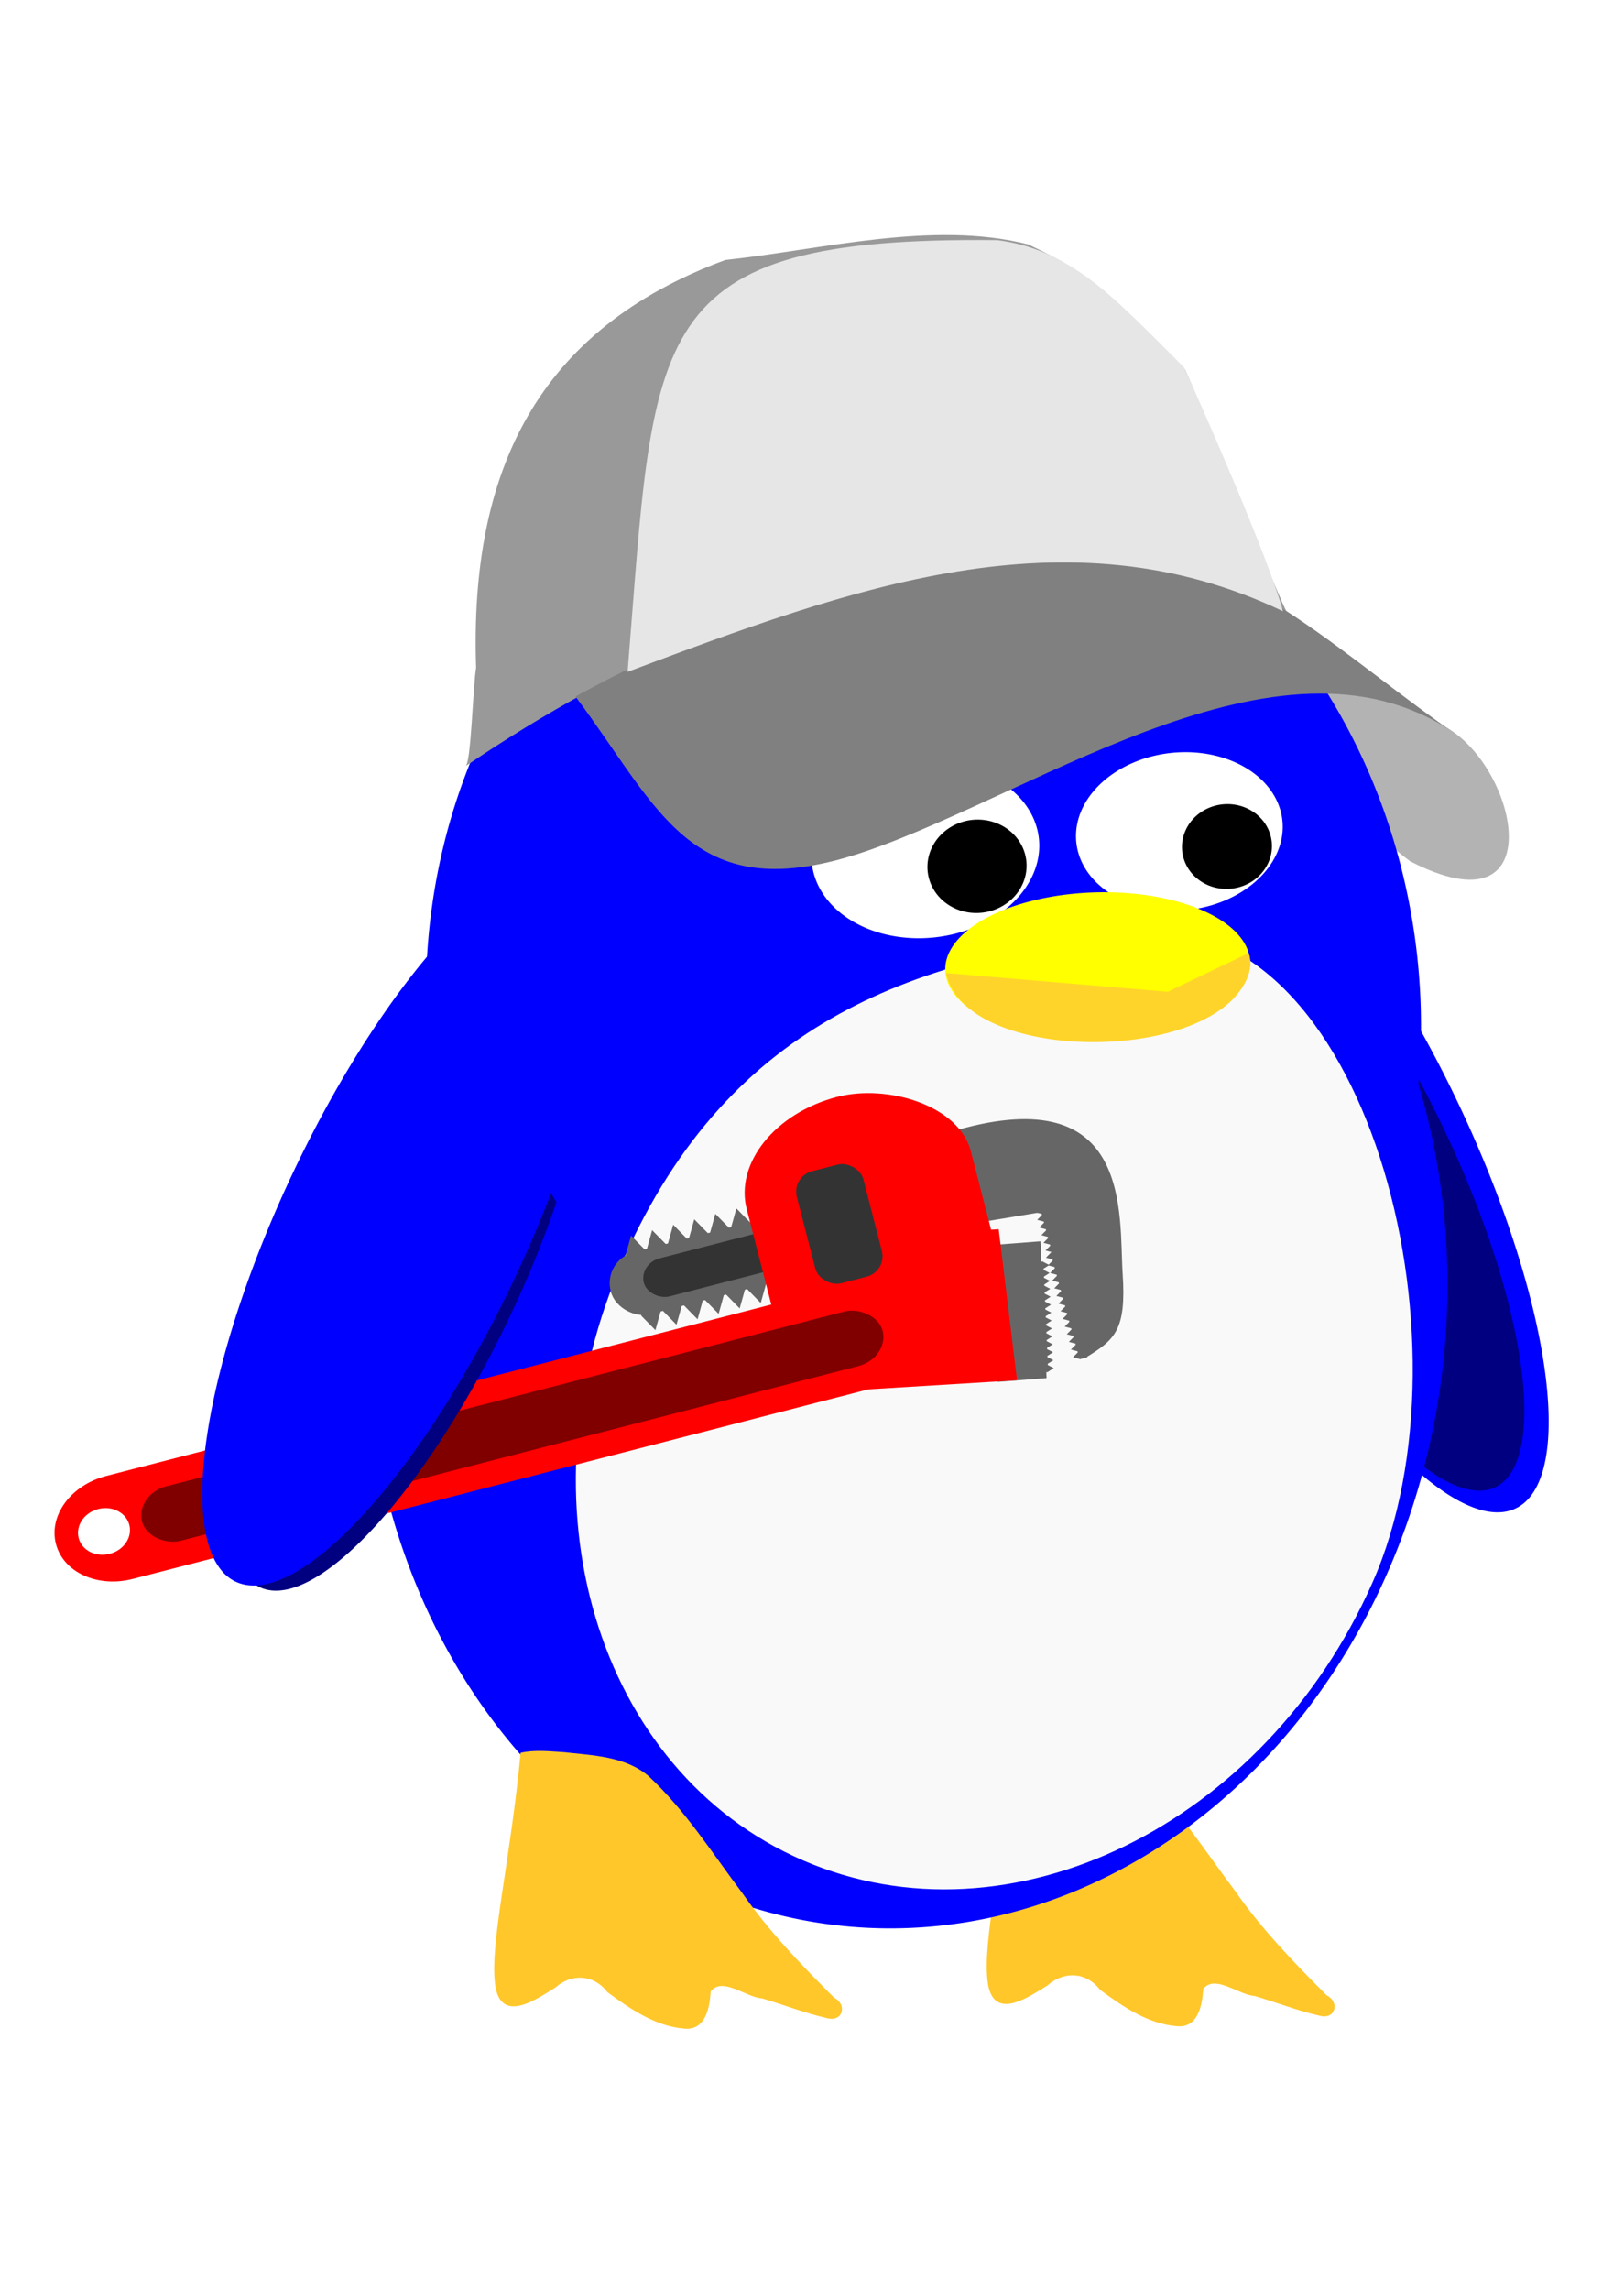 <?xml version="1.0" encoding="UTF-8"?>
<svg version="1.0" viewBox="0 0 372.05 524.41" xmlns="http://www.w3.org/2000/svg">
<path d="m323.04 197.23c-16.07-11.91-22.66-25.94-40.37-36.29 26.7-5.11 31.68-3.75 48.44 5.52 16.86 9.33 24.63 47.63-8.07 30.77z" fill="#b3b3b3" fill-rule="evenodd"/>
<path d="m232.11 400.86c-2.37 25-7.01 43.25-5.87 52.84 1.15 9.59 9.53 3.53 13.73 1 3.81-3.37 8.87-3.12 12.03 0.98 5.23 3.85 10.99 7.83 17.65 8.35 4.83 0.44 5.79-4.84 6-8.49 2.61-3.51 8.11 1.33 11.75 1.56 4.95 1.44 9.79 3.36 14.81 4.5 3.67 1.07 4.88-3.03 1.7-4.67-7.5-7.51-14.92-15.18-20.99-23.93-6.91-9.16-13.1-19.02-21.57-26.87-5.35-4.48-12.67-4.66-19.29-5.4-3.3-0.2-6.69-0.6-9.95 0.13z" fill="#ffc72a"/>
<path transform="matrix(1.295 -.136 .569 1.305 110.16 -251.14)" d="m0.886 364.92a22.779 62.914 0 1 1-38.554-10.11" fill="#00f"/>
<path transform="matrix(1.141 -.119 .502 1.15 133.38 -185.12)" d="m0.886 364.92a22.779 62.914 0 1 1-38.554-10.11" fill="#000080"/>
<path transform="matrix(.958 -.104 .13 1.196 -153.75 47.889)" d="m474.39 184.37a118.08 107.72 0 1 1-236.16 0 118.08 107.72 0 1 1 236.16 0z" fill="#00f"/>
<path transform="matrix(.684 .312 -.21 .577 67.847 -100.41)" d="m524.11 498.21a166.76 230.98 0 1 1-333.52 0 166.76 230.98 0 1 1 333.52 0z" fill="#00f"/>
<path d="m314.4 362.49c-24.62 55.54-83.04 84.02-130.39 63.58s-65.8-82.1-41.18-137.64c24.63-55.54 67.89-69.44 118.12-74.88 51.27-5.55 78.07 93.41 53.45 148.94z" fill="#f9f9f9"/>
<g transform="matrix(-.228 -.885 -.885 .228 344.9 424.91)">
<path d="m165 56.587c14.65-2.758 46.43-14.695 45.33 31.246l-23.83 0.325-1.39-15.854-38.08-1.466c2.51-8.236 4.11-11.643 17.97-14.251z" fill="#666"/>
<rect x="184.84" y="141.48" width="16.032" height="40.463" rx="8.016" ry="7.949" fill="#666"/>
<path d="m166.25 108.91c-7.39 0-13.31 7.34-13.31 16.47v190.56c0 9.12 5.92 16.47 13.31 16.47s13.34-7.35 13.34-16.47v-190.56c0-9.13-5.95-16.47-13.34-16.47zm0 204.5c3.2 0 5.81 2.93 5.81 6.56s-2.61 6.56-5.81 6.56-5.78-2.93-5.78-6.56 2.58-6.56 5.78-6.56z" fill="#f00"/>
<rect transform="matrix(.979 -.206 .175 .985 0 0)" x="128.03" y="109.58" width="34.3" height="12.343" fill="#666"/>
<rect transform="matrix(.991 -.131 .19 .982 0 0)" x="126.58" y="107.39" width="38.143" height="48.938" fill="#f00"/>
<path d="m160.12 76.312-0.29 0.881-0.24 0.733-0.29 0.061-0.51-0.572-0.62-0.689-0.29 0.88-0.24 0.731-0.28 0.061-0.52-0.572-0.61-0.689-0.29 0.88-0.24 0.731-0.29 0.061-0.51-0.572-0.62-0.689-0.29 0.881-0.24 0.73-0.28 0.061-0.52-0.572-0.62-0.689-0.28 0.881-0.24 0.731-0.29 0.061-0.51-0.573-0.62-0.688-0.29 0.88-0.24 0.731-0.29 0.061-0.51-0.572-0.62-0.689-0.29 0.88-0.23 0.731-0.29 0.061-0.51-0.572-0.62-0.689-0.29 0.88-0.24 0.731-0.08 0.017 0.03 0.133 0.38 1.791 27.11-5.73-0.4-1.925-0.08 0.018-0.52-0.574-0.62-0.689-0.29 0.88-0.23 0.734-0.29 0.06-0.52-0.574-0.61-0.689-0.29 0.881-0.24 0.733-0.29 0.061-0.51-0.574-0.62-0.689-0.29 0.88-0.24 0.733-0.28 0.06-0.52-0.573-0.62-0.689-0.28 0.88-0.24 0.733-0.29 0.061-0.51-0.574-0.62-0.689-0.29 0.88-0.24 0.734-0.28 0.06-0.52-0.574-0.62-0.689-0.29 0.881-0.23 0.733-0.29 0.06-0.52-0.573-0.61-0.69z" fill="#666"/>
<path d="m159.87 74 0.47-0.796 0.4-0.662 0.29 4e-3 0.37 0.671 0.46 0.809 0.47-0.796 0.39-0.66 0.3 4e-3 0.37 0.671 0.45 0.808 0.48-0.795 0.39-0.66 0.3 4e-3 0.37 0.671 0.45 0.808 0.48-0.795 0.39-0.661 0.3 5e-3 0.37 0.671 0.45 0.808 0.48-0.795 0.39-0.661 0.29 4e-3 0.38 0.672 0.45 0.808 0.47-0.795 0.4-0.661 0.29 4e-3 0.38 0.672 0.45 0.808 0.47-0.796 0.4-0.66 0.29 4e-3 0.38 0.671 0.45 0.809 0.47-0.796 0.4-0.66 0.07 1e-3 0.01-0.136 0.02-1.831-27.71-0.388-0.03 1.967 0.09 1e-3 0.37 0.673 0.46 0.809 0.47-0.796 0.39-0.662 0.3 4e-3 0.37 0.673 0.45 0.808 0.48-0.795 0.39-0.662 0.3 4e-3 0.37 0.673 0.45 0.808 0.48-0.795 0.39-0.663 0.29 4e-3 0.38 0.674 0.45 0.808 0.47-0.795 0.4-0.663 0.29 4e-3 0.38 0.674 0.45 0.808 0.47-0.795 0.4-0.663 0.29 4e-3 0.38 0.673 0.45 0.809 0.47-0.796 0.4-0.662 0.29 4e-3 0.38 0.673 0.45 0.809z" fill="#666"/>
<path d="m205.1 140.8-2.18-1.25-2.09-1.22v-0.04h-5.34v37.74h5.34v-0.04l2.09-1.21 2.18-1.26-2.18-1.25-2.09-1.22v-0.52l2.09-1.21 2.18-1.25-2.18-1.26-2.09-1.21v-0.52l2.09-1.21 2.18-1.26-2.18-1.25-2.09-1.21v-0.52l2.09-1.22 2.18-1.25-2.18-1.26-2.09-1.2v-0.53l2.09-1.21 2.18-1.25-2.18-1.26-2.09-1.21v-0.52l2.09-1.21 2.18-1.25-2.18-1.26-2.09-1.21v-0.53l2.09-1.2 2.18-1.26z" fill="#666"/>
<path d="m180.62 140.8 2.17-1.25 2.1-1.22v-0.04h5.33v37.74h-5.33v-0.04l-2.1-1.21-2.17-1.26 2.17-1.25 2.1-1.22v-0.52l-2.1-1.21-2.17-1.25 2.17-1.26 2.1-1.21v-0.52l-2.1-1.21-2.17-1.26 2.17-1.25 2.1-1.21v-0.52l-2.1-1.22-2.17-1.25 2.17-1.26 2.1-1.2v-0.53l-2.1-1.21-2.17-1.25 2.17-1.26 2.1-1.21v-0.52l-2.1-1.21-2.17-1.25 2.17-1.26 2.1-1.21v-0.53l-2.1-1.2-2.17-1.26z" fill="#666"/>
<rect x="187.93" y="130.72" width="9.863" height="42.645" rx="4.932" ry="5.359" fill="#333"/>
<rect x="155.28" y="85.758" width="70.584" height="58.035" rx="21.59" ry="29.018" fill="#f00"/>
<path d="m187.49 74 0.47-0.796 0.4-0.662 0.29 4e-3 0.37 0.671 0.46 0.809 0.47-0.796 0.4-0.66 0.29 4e-3 0.37 0.671 0.45 0.808 0.48-0.795 0.39-0.66 0.3 4e-3 0.37 0.671 0.45 0.808 0.48-0.795 0.39-0.661 0.3 5e-3 0.37 0.671 0.45 0.808 0.48-0.795 0.39-0.661 0.3 4e-3 0.37 0.672 0.45 0.808 0.48-0.795 0.39-0.661 0.29 4e-3 0.38 0.672 0.45 0.808 0.47-0.796 0.4-0.66 0.29 4e-3 0.38 0.671 0.45 0.809 0.47-0.796 0.4-0.66 0.07 1e-3 0.01-0.136 0.02-1.831-27.71-0.388-0.03 1.967 0.09 1e-3 0.37 0.673 0.46 0.809 0.47-0.796 0.39-0.662 0.3 4e-3 0.37 0.673 0.45 0.808 0.48-0.795 0.39-0.662 0.3 4e-3 0.37 0.673 0.45 0.808 0.48-0.795 0.39-0.663 0.29 4e-3 0.38 0.674 0.45 0.808 0.48-0.795 0.39-0.663 0.29 4e-3 0.38 0.674 0.45 0.808 0.47-0.795 0.4-0.663 0.29 4e-3 0.38 0.673 0.45 0.809 0.47-0.796 0.4-0.662 0.29 4e-3 0.38 0.673 0.45 0.809z" fill="#666"/>
<rect x="180.38" y="113.6" width="29.018" height="17.254" ry="5.283" fill="#333"/>
<rect x="159.21" y="118.4" width="14.117" height="191.72" rx="7.058" ry="8.067" fill="#800000"/>
</g>
<path transform="matrix(.83 .826 -.587 1.138 340.95 -140.68)" d="m0.886 364.92a22.779 62.914 0 1 1-38.554-10.11" fill="#000080"/>
<path transform="matrix(.571 -.062 .062 .571 76.224 35.272)" d="m250.57 301.73a45.558 34.711 0 1 1-91.12 0 45.558 34.711 0 1 1 91.12 0z" fill="#fff"/>
<path transform="matrix(.248 -.027 .033 .306 163.03 111.6)" d="m250.57 301.73a45.558 34.711 0 1 1-91.12 0 45.558 34.711 0 1 1 91.12 0z"/>
<path transform="matrix(.518 -.056 .056 .518 147.09 45.601)" d="m250.57 301.73a45.558 34.711 0 1 1-91.12 0 45.558 34.711 0 1 1 91.12 0z" fill="#fff"/>
<path transform="matrix(.225 -.024 .03 .278 225.91 114.9)" d="m250.57 301.73a45.558 34.711 0 1 1-91.12 0 45.558 34.711 0 1 1 91.12 0z"/>
<path transform="matrix(.418 -.011 .008 .321 150.84 97.534)" d="m316.74 393.39a83.524 52.609 0 1 1-167.05 0 83.524 52.609 0 1 1 167.05 0z" fill="#ff0"/>
<path transform="matrix(.923 .919 -.652 1.265 366.6 -198.2)" d="m0.886 364.92a22.779 62.914 0 1 1-38.554-10.11" fill="#00f"/>
<path d="m216.7 222.85 50.84 4.28 18.48-8.85s2.33 4.39-3.65 10.63c-14.44 14.56-61.53 13.05-65.67-6.06z" fill="#ffd42a" fill-rule="evenodd"/>
<path d="m119.27 401.42c-2.37 25-7.01 43.24-5.87 52.83 1.15 9.59 9.53 3.54 13.73 1 3.81-3.37 8.87-3.12 12.03 0.98 5.23 3.85 10.99 7.83 17.65 8.35 4.83 0.45 5.79-4.83 6-8.49 2.61-3.51 8.11 1.34 11.75 1.56 4.95 1.45 9.79 3.36 14.81 4.51 3.67 1.06 4.88-3.03 1.7-4.68-7.5-7.51-14.92-15.18-20.99-23.92-6.91-9.17-13.1-19.03-21.57-26.88-5.35-4.48-12.67-4.66-19.29-5.4-3.31-0.2-6.69-0.6-9.95 0.14z" fill="#ffc72a"/>
<path d="m294.9 140.29c-50.92-24.44-110.73-8.94-160.46 18.19-9.71 5.3-19.04 11.05-27.84 17.02 1.33-0.32 1.74-18.5 2.47-22.56-1.51-44.88 13.94-77.488 57.12-93.4 22.01-2.333 47.52-9.132 69.34-3.561 15.38 7.203 18.85 11.474 35.95 28.674 2.98 6.263 22.77 55.567 23.42 55.637z" fill="#999" fill-rule="evenodd"/>
<path d="m334.26 168.66c-25.67-17.64-48.42-40.6-75.26-42.63-39.44-2.7-86.06 10.96-127.16 33.48 19.61 26.22 26.78 49.12 66.72 35.38 40.51-13.95 96.58-54.56 135.7-26.23z" fill="#808080" fill-rule="evenodd"/>
<path d="m293.91 139.98c-49.68-23.66-98.94-5.29-150.13 13.88 6.34-78.361 3.29-99.704 84.69-98.859 16.16 2.084 25.63 11.87 42.72 29.071 2.99 6.262 19.58 43.898 22.72 55.908z" fill="#e6e6e6" fill-rule="evenodd"/>
</svg>
